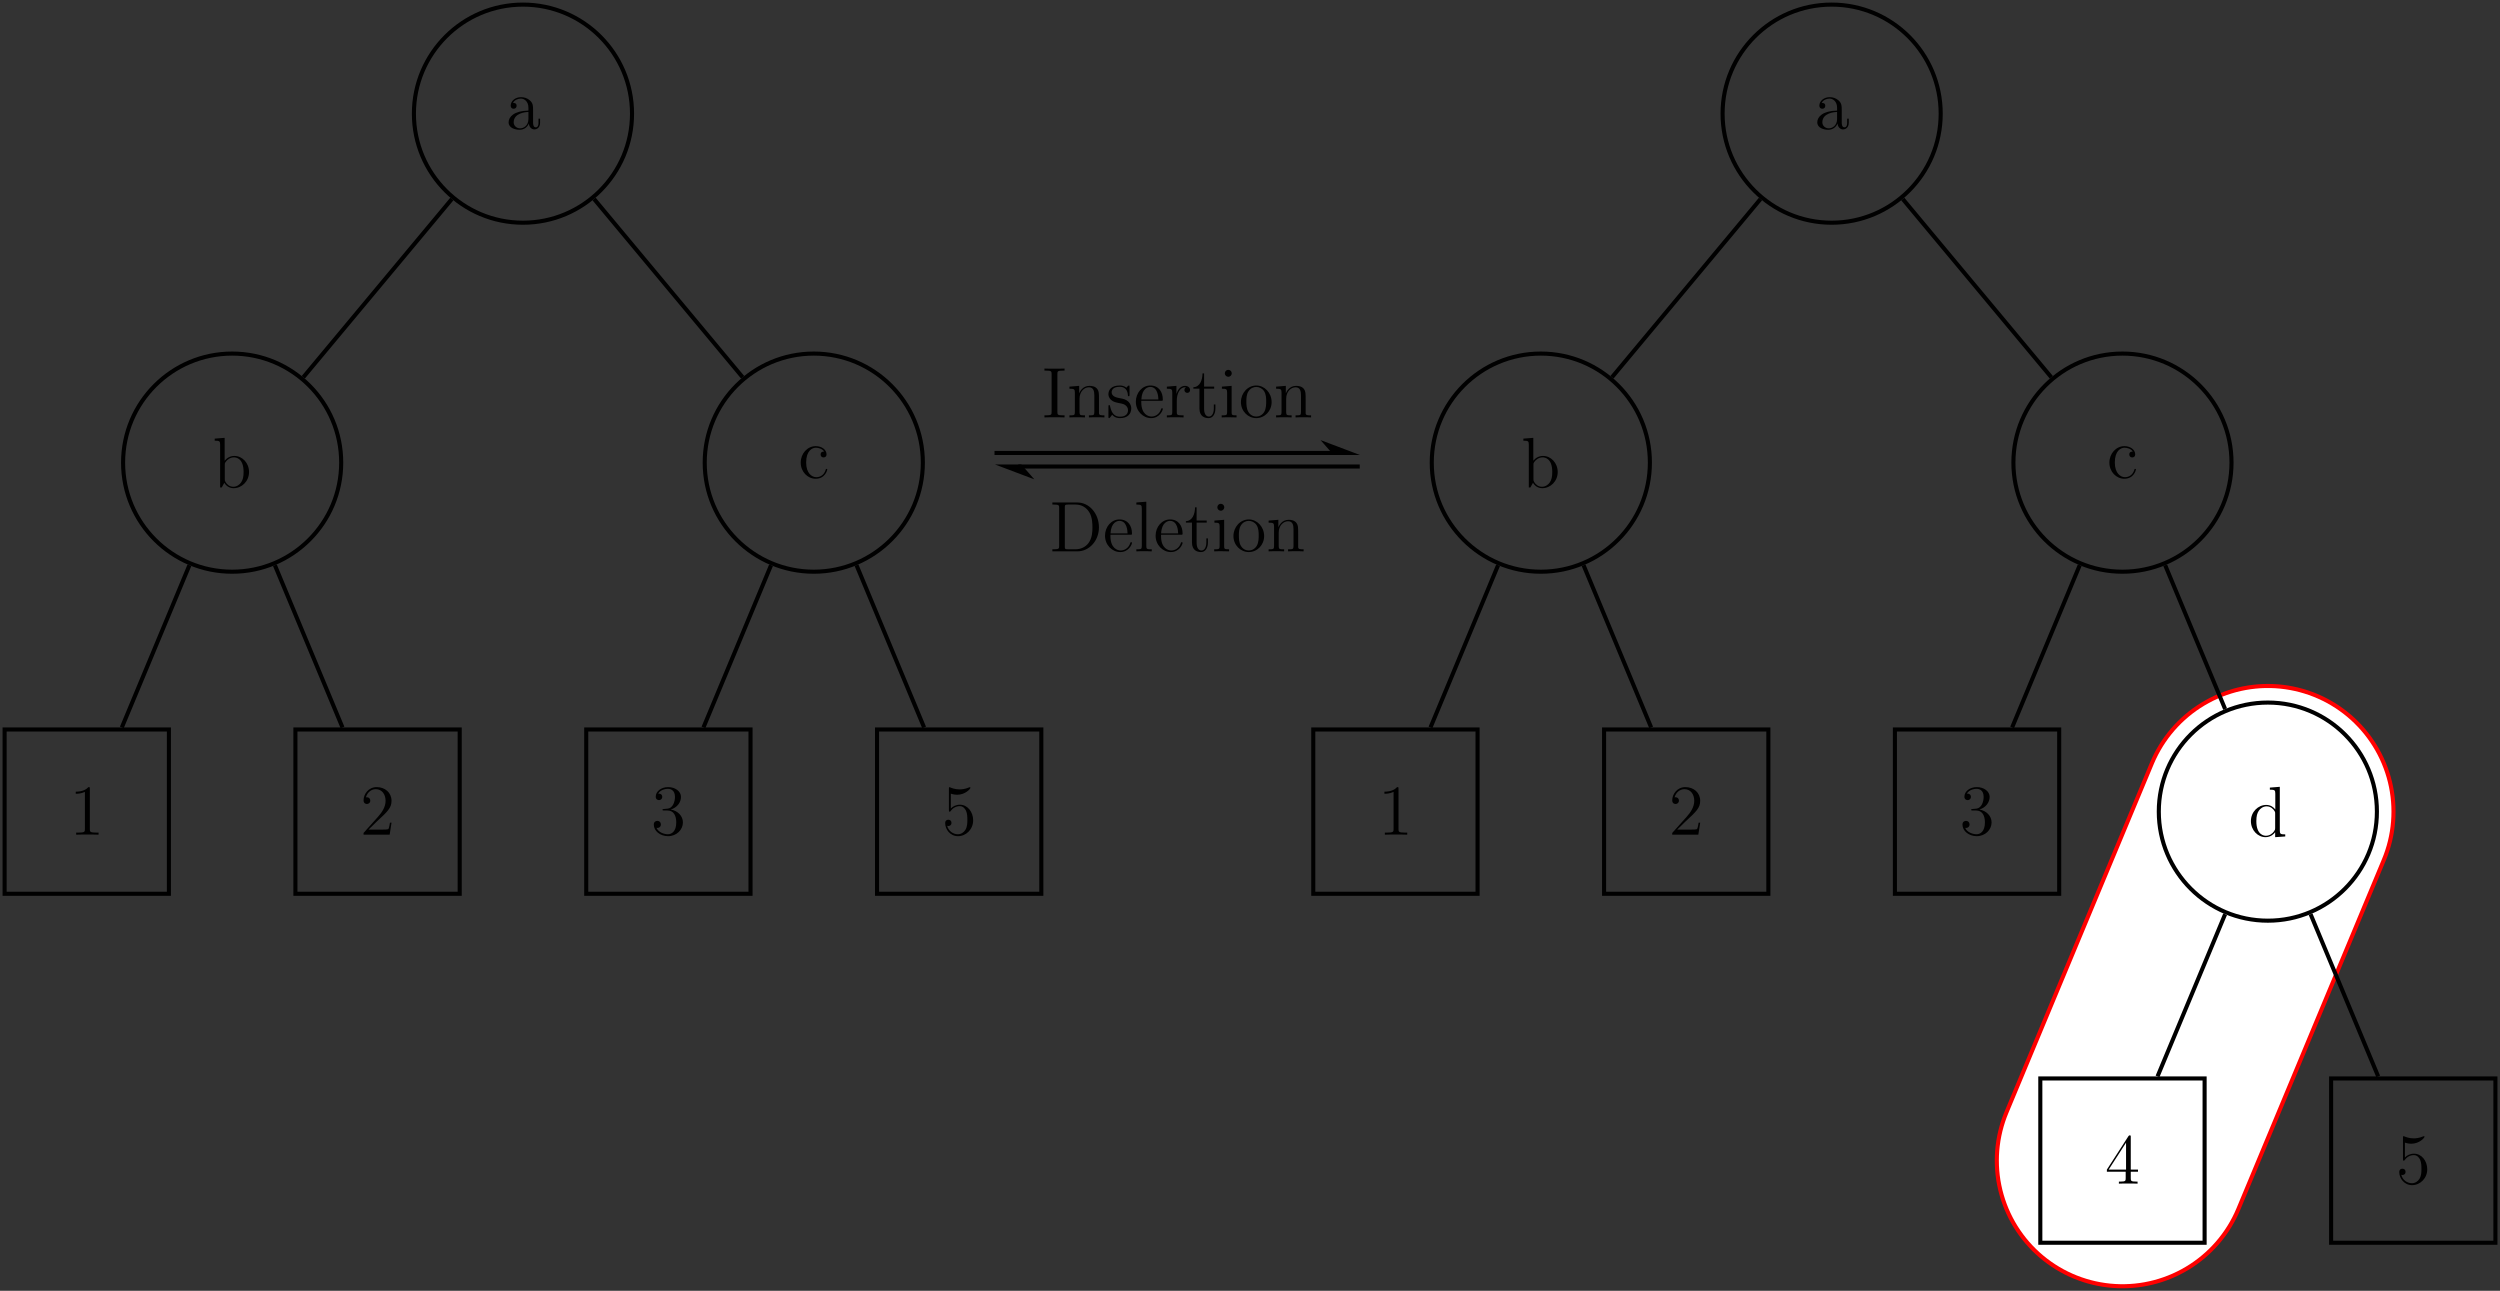 <?xml version='1.0' encoding='UTF-8'?>
<!-- This file was generated by dvisvgm 3.4.3 -->
<svg version='1.1' xmlns='http://www.w3.org/2000/svg' xmlns:xlink='http://www.w3.org/1999/xlink' width='487.368pt' height='251.644pt' viewBox='-.5 -251.144 487.368 251.644'>
<rect x="-.5" y="-251.144" width="487.368" height="251.644" fill="#333333" stroke="none"/>
<defs>
<path id='g0-49' d='M4.017-8.94C4.017-9.261 4.017-9.275 3.738-9.275C3.403-8.899 2.706-8.383 1.269-8.383V-7.978C1.59-7.978 2.287-7.978 3.055-8.341V-1.074C3.055-.572 3.013-.404 1.785-.404H1.353V0C1.73-.028 3.082-.028 3.543-.028S5.342-.028 5.719 0V-.404H5.286C4.059-.404 4.017-.572 4.017-1.074V-8.94Z'/>
<path id='g0-50' d='M6.137-2.343H5.83C5.788-2.106 5.677-1.339 5.537-1.116C5.44-.99 4.645-.99 4.226-.99H1.646C2.022-1.311 2.873-2.204 3.236-2.538C5.356-4.491 6.137-5.216 6.137-6.597C6.137-8.201 4.868-9.275 3.25-9.275S.683-7.894 .683-6.695C.683-5.984 1.297-5.984 1.339-5.984C1.632-5.984 1.995-6.193 1.995-6.639C1.995-7.03 1.73-7.295 1.339-7.295C1.213-7.295 1.186-7.295 1.144-7.281C1.409-8.229 2.162-8.871 3.068-8.871C4.254-8.871 4.979-7.88 4.979-6.597C4.979-5.412 4.296-4.38 3.501-3.487L.683-.335V0H5.774L6.137-2.343Z'/>
<path id='g0-51' d='M2.566-5.007C2.329-4.993 2.273-4.979 2.273-4.854C2.273-4.714 2.343-4.714 2.594-4.714H3.236C4.421-4.714 4.951-3.738 4.951-2.399C4.951-.572 4.003-.084 3.32-.084C2.65-.084 1.506-.404 1.102-1.325C1.548-1.255 1.953-1.506 1.953-2.008C1.953-2.413 1.66-2.692 1.269-2.692C.934-2.692 .572-2.497 .572-1.967C.572-.725 1.813 .293 3.361 .293C5.021 .293 6.249-.976 6.249-2.385C6.249-3.668 5.216-4.672 3.877-4.91C5.091-5.258 5.872-6.276 5.872-7.364C5.872-8.466 4.728-9.275 3.375-9.275C1.981-9.275 .948-8.424 .948-7.406C.948-6.848 1.381-6.737 1.59-6.737C1.883-6.737 2.218-6.946 2.218-7.364C2.218-7.811 1.883-8.006 1.576-8.006C1.492-8.006 1.465-8.006 1.423-7.992C1.953-8.94 3.264-8.94 3.333-8.94C3.794-8.94 4.7-8.731 4.7-7.364C4.7-7.099 4.659-6.318 4.254-5.719C3.836-5.105 3.361-5.063 2.985-5.049L2.566-5.007Z'/>
<path id='g0-52' d='M5.035-9.08C5.035-9.345 5.035-9.415 4.84-9.415C4.728-9.415 4.686-9.415 4.575-9.247L.377-2.734V-2.329H4.045V-1.06C4.045-.544 4.017-.404 2.999-.404H2.72V0C3.041-.028 4.142-.028 4.533-.028S6.039-.028 6.36 0V-.404H6.081C5.077-.404 5.035-.544 5.035-1.06V-2.329H6.444V-2.734H5.035V-9.08ZM4.115-7.992V-2.734H.725L4.115-7.992Z'/>
<path id='g0-53' d='M1.785-7.992C2.385-7.797 2.873-7.783 3.027-7.783C4.603-7.783 5.607-8.94 5.607-9.136C5.607-9.192 5.579-9.261 5.495-9.261C5.467-9.261 5.44-9.261 5.314-9.205C4.533-8.871 3.864-8.829 3.501-8.829C2.58-8.829 1.925-9.108 1.66-9.219C1.562-9.261 1.534-9.261 1.52-9.261C1.409-9.261 1.409-9.178 1.409-8.954V-4.812C1.409-4.561 1.409-4.477 1.576-4.477C1.646-4.477 1.66-4.491 1.799-4.659C2.19-5.23 2.845-5.565 3.543-5.565C4.282-5.565 4.645-4.882 4.756-4.645C4.993-4.101 5.007-3.417 5.007-2.887S5.007-1.562 4.617-.934C4.31-.432 3.766-.084 3.152-.084C2.232-.084 1.325-.711 1.074-1.73C1.144-1.702 1.227-1.688 1.297-1.688C1.534-1.688 1.911-1.827 1.911-2.301C1.911-2.692 1.646-2.915 1.297-2.915C1.046-2.915 .683-2.79 .683-2.246C.683-1.06 1.632 .293 3.18 .293C4.756 .293 6.137-1.032 6.137-2.803C6.137-4.463 5.021-5.844 3.557-5.844C2.762-5.844 2.148-5.495 1.785-5.105V-7.992Z'/>
<path id='g0-68' d='M.586-9.526V-9.122H.865C1.869-9.122 1.911-8.982 1.911-8.466V-1.06C1.911-.544 1.869-.404 .865-.404H.586V0H5.467C7.797 0 9.666-2.092 9.666-4.672C9.666-7.364 7.783-9.526 5.467-9.526H.586ZM3.654-.404C3.041-.404 3.013-.502 3.013-.962V-8.564C3.013-9.024 3.041-9.122 3.654-9.122H5.119C6.276-9.122 7.197-8.564 7.769-7.643C8.397-6.653 8.397-5.244 8.397-4.686C8.397-3.905 8.383-2.594 7.588-1.562C7.127-.976 6.29-.404 5.119-.404H3.654Z'/>
<path id='g0-73' d='M3.027-8.466C3.027-8.982 3.068-9.122 4.115-9.122H4.421V-9.526C4.087-9.498 2.887-9.498 2.469-9.498S.837-9.498 .502-9.526V-9.122H.809C1.855-9.122 1.897-8.982 1.897-8.466V-1.06C1.897-.544 1.855-.404 .809-.404H.502V0C.837-.028 2.036-.028 2.455-.028S4.087-.028 4.421 0V-.404H4.115C3.068-.404 3.027-.544 3.027-1.06V-8.466Z'/>
<path id='g0-97' d='M5.384-3.724C5.384-4.477 5.384-5.035 4.77-5.579C4.282-6.025 3.654-6.221 3.041-6.221C1.897-6.221 1.018-5.467 1.018-4.561C1.018-4.156 1.283-3.961 1.604-3.961C1.939-3.961 2.176-4.198 2.176-4.533C2.176-5.105 1.674-5.105 1.465-5.105C1.785-5.691 2.455-5.942 3.013-5.942C3.654-5.942 4.477-5.412 4.477-4.156V-3.599C1.674-3.557 .614-2.385 .614-1.311C.614-.209 1.897 .139 2.748 .139C3.668 .139 4.296-.418 4.561-1.088C4.617-.432 5.049 .07 5.649 .07C5.942 .07 6.751-.126 6.751-1.241V-2.022H6.444V-1.241C6.444-.446 6.109-.335 5.914-.335C5.384-.335 5.384-1.074 5.384-1.283V-3.724ZM4.477-1.967C4.477-.6 3.459-.139 2.859-.139C2.176-.139 1.604-.642 1.604-1.311C1.604-3.152 3.975-3.32 4.477-3.347V-1.967Z'/>
<path id='g0-98' d='M2.329-9.68L.391-9.526V-9.122C1.339-9.122 1.451-9.024 1.451-8.341V0H1.757C1.813-.112 2.204-.809 2.26-.907C2.58-.391 3.18 .139 4.073 .139C5.677 .139 7.085-1.213 7.085-3.013C7.085-4.784 5.774-6.151 4.226-6.151C3.459-6.151 2.803-5.802 2.329-5.216V-9.68ZM2.357-4.463C2.357-4.714 2.357-4.742 2.511-4.965C2.845-5.467 3.459-5.872 4.142-5.872C4.561-5.872 6.025-5.705 6.025-3.027C6.025-2.092 5.886-1.506 5.551-1.004C5.272-.572 4.714-.139 4.017-.139C3.264-.139 2.776-.628 2.538-1.004C2.357-1.297 2.357-1.353 2.357-1.59V-4.463Z'/>
<path id='g0-99' d='M5.049-5.161C4.882-5.161 4.366-5.161 4.366-4.589C4.366-4.254 4.603-4.017 4.937-4.017C5.258-4.017 5.523-4.212 5.523-4.617C5.523-5.551 4.547-6.221 3.417-6.221C1.785-6.221 .488-4.77 .488-3.013C.488-1.227 1.827 .139 3.403 .139C5.244 .139 5.663-1.534 5.663-1.66S5.565-1.785 5.523-1.785C5.398-1.785 5.384-1.743 5.342-1.576C5.035-.586 4.282-.167 3.529-.167C2.678-.167 1.548-.907 1.548-3.027C1.548-5.342 2.734-5.914 3.431-5.914C3.961-5.914 4.728-5.705 5.049-5.161Z'/>
<path id='g0-100' d='M4.184-9.526V-9.122C5.133-9.122 5.244-9.024 5.244-8.341V-5.258C4.951-5.663 4.352-6.151 3.501-6.151C1.883-6.151 .488-4.784 .488-2.999C.488-1.227 1.813 .139 3.347 .139C4.407 .139 5.021-.558 5.216-.823V.139L7.183 0V-.404C6.235-.404 6.123-.502 6.123-1.186V-9.68L4.184-9.526ZM5.216-1.632C5.216-1.381 5.216-1.339 5.021-1.032C4.686-.544 4.115-.139 3.417-.139C3.055-.139 1.548-.279 1.548-2.985C1.548-3.989 1.716-4.547 2.022-5.007C2.301-5.44 2.859-5.872 3.557-5.872C4.421-5.872 4.91-5.244 5.049-5.021C5.216-4.784 5.216-4.756 5.216-4.505V-1.632Z'/>
<path id='g0-101' d='M5.342-3.236C5.649-3.236 5.677-3.236 5.677-3.501C5.677-4.91 4.924-6.221 3.236-6.221C1.646-6.221 .418-4.784 .418-3.055C.418-1.213 1.841 .139 3.389 .139C5.049 .139 5.677-1.367 5.677-1.66C5.677-1.743 5.607-1.799 5.523-1.799C5.412-1.799 5.384-1.73 5.356-1.66C4.993-.488 4.059-.167 3.473-.167S1.478-.558 1.478-2.971V-3.236H5.342ZM1.492-3.501C1.604-5.691 2.831-5.942 3.222-5.942C4.714-5.942 4.798-3.975 4.812-3.501H1.492Z'/>
<path id='g0-105' d='M2.427-8.592C2.427-8.954 2.134-9.275 1.743-9.275C1.381-9.275 1.074-8.982 1.074-8.606C1.074-8.187 1.409-7.922 1.743-7.922C2.176-7.922 2.427-8.285 2.427-8.592ZM.502-5.998V-5.593C1.395-5.593 1.52-5.509 1.52-4.826V-1.032C1.52-.404 1.367-.404 .46-.404V0C.851-.028 1.52-.028 1.925-.028C2.078-.028 2.887-.028 3.361 0V-.404C2.455-.404 2.399-.474 2.399-1.018V-6.151L.502-5.998Z'/>
<path id='g0-108' d='M2.399-9.68L.46-9.526V-9.122C1.409-9.122 1.52-9.024 1.52-8.341V-1.032C1.52-.404 1.367-.404 .46-.404V0C.851-.028 1.534-.028 1.953-.028S3.068-.028 3.459 0V-.404C2.566-.404 2.399-.404 2.399-1.032V-9.68Z'/>
<path id='g0-110' d='M6.207-3.389C6.207-4.686 6.207-5.077 5.886-5.523C5.481-6.067 4.826-6.151 4.352-6.151C2.999-6.151 2.469-4.993 2.357-4.714H2.343V-6.151L.446-5.998V-5.593C1.395-5.593 1.506-5.495 1.506-4.812V-1.032C1.506-.404 1.353-.404 .446-.404V0C.809-.028 1.562-.028 1.953-.028C2.357-.028 3.11-.028 3.473 0V-.404C2.58-.404 2.413-.404 2.413-1.032V-3.626C2.413-5.091 3.375-5.872 4.24-5.872S5.3-5.161 5.3-4.31V-1.032C5.3-.404 5.147-.404 4.24-.404V0C4.603-.028 5.356-.028 5.746-.028C6.151-.028 6.904-.028 7.267 0V-.404C6.569-.404 6.221-.404 6.207-.823V-3.389Z'/>
<path id='g0-111' d='M6.402-2.985C6.402-4.784 5.035-6.221 3.417-6.221C1.743-6.221 .418-4.742 .418-2.985C.418-1.2 1.813 .139 3.403 .139C5.049 .139 6.402-1.227 6.402-2.985ZM3.417-.167C2.901-.167 2.273-.391 1.869-1.074C1.492-1.702 1.478-2.525 1.478-3.11C1.478-3.64 1.478-4.491 1.911-5.119C2.301-5.719 2.915-5.942 3.403-5.942C3.947-5.942 4.533-5.691 4.91-5.147C5.342-4.505 5.342-3.626 5.342-3.11C5.342-2.622 5.342-1.757 4.979-1.102C4.589-.432 3.947-.167 3.417-.167Z'/>
<path id='g0-114' d='M2.329-3.25C2.329-4.603 2.887-5.872 3.961-5.872C4.073-5.872 4.101-5.872 4.156-5.858C4.045-5.802 3.822-5.719 3.822-5.342C3.822-4.937 4.142-4.784 4.366-4.784C4.645-4.784 4.924-4.965 4.924-5.342C4.924-5.76 4.547-6.151 3.947-6.151C2.762-6.151 2.357-4.868 2.273-4.603H2.26V-6.151L.391-5.998V-5.593C1.339-5.593 1.451-5.495 1.451-4.812V-1.032C1.451-.404 1.297-.404 .391-.404V0C.781-.028 1.548-.028 1.967-.028C2.343-.028 3.333-.028 3.654 0V-.404H3.375C2.357-.404 2.329-.558 2.329-1.06V-3.25Z'/>
<path id='g0-115' d='M4.575-5.9C4.575-6.151 4.575-6.221 4.435-6.221C4.324-6.221 4.059-5.914 3.961-5.788C3.529-6.137 3.096-6.221 2.65-6.221C.962-6.221 .46-5.3 .46-4.533C.46-4.38 .46-3.891 .99-3.403C1.437-3.013 1.911-2.915 2.552-2.79C3.32-2.636 3.501-2.594 3.85-2.315C4.101-2.106 4.282-1.799 4.282-1.409C4.282-.809 3.933-.139 2.706-.139C1.785-.139 1.116-.669 .809-2.064C.753-2.315 .753-2.329 .739-2.343C.711-2.399 .656-2.399 .614-2.399C.46-2.399 .46-2.329 .46-2.078V-.181C.46 .07 .46 .139 .6 .139C.669 .139 .683 .126 .921-.167C.99-.265 .99-.293 1.2-.516C1.73 .139 2.483 .139 2.72 .139C4.184 .139 4.91-.669 4.91-1.771C4.91-2.525 4.449-2.971 4.324-3.096C3.822-3.529 3.445-3.612 2.525-3.78C2.106-3.864 1.088-4.059 1.088-4.896C1.088-5.328 1.381-5.97 2.636-5.97C4.156-5.97 4.24-4.672 4.268-4.24C4.282-4.129 4.38-4.129 4.421-4.129C4.575-4.129 4.575-4.198 4.575-4.449V-5.9Z'/>
<path id='g0-116' d='M2.343-5.607H4.31V-6.011H2.343V-8.578H2.036C2.022-7.267 1.52-5.928 .251-5.886V-5.607H1.437V-1.73C1.437-.181 2.469 .139 3.208 .139C4.087 .139 4.547-.725 4.547-1.73V-2.525H4.24V-1.757C4.24-.753 3.836-.167 3.292-.167C2.343-.167 2.343-1.465 2.343-1.702V-5.607Z'/>
</defs>
<g id='page1'>
<path d='M441.613-92.922L413.266-24.887' stroke='#f00' fill='none' stroke-width='49.784' stroke-linecap='round'/>
<path d='M441.613-92.922L413.266-24.887' stroke='#fff' fill='none' stroke-width='48.19' stroke-linecap='round'/>
<path d='M122.711-228.984C122.711-240.727 113.191-250.246 101.449-250.246C89.711-250.246 80.191-240.727 80.191-228.984C80.191-217.242 89.711-207.727 101.449-207.727C113.191-207.727 122.711-217.242 122.711-228.984Z' stroke='#000' fill='none' stroke-width='.797' stroke-miterlimit='10'/>
<g transform='matrix(1 0 0 1 -3.414 3.003)'>
<use x='101.451' y='-228.985' xlink:href='#g0-97'/>
</g>
<path d='M66.016-160.953C66.016-172.695 56.5-182.215 44.758-182.215S23.496-172.695 23.496-160.953S33.016-139.691 44.758-139.691S66.016-149.211 66.016-160.953Z' stroke='#000' fill='none' stroke-width='.797' stroke-miterlimit='10'/>
<g transform='matrix(1 0 0 1 -60.487 72.875)'>
<use x='101.451' y='-228.985' xlink:href='#g0-98'/>
</g>
<path d='M87.586-212.348L58.621-177.59' stroke='#000' fill='none' stroke-width='.797' stroke-miterlimit='10'/>
<path d='M32.426-108.934H.398V-76.906H32.426Z' stroke='#000' fill='none' stroke-width='.797' stroke-miterlimit='10'/>
<g transform='matrix(1 0 0 1 -88.455 140.559)'>
<use x='101.451' y='-228.985' xlink:href='#g0-49'/>
</g>
<path d='M36.43-140.961L23.25-109.332' stroke='#000' fill='none' stroke-width='.797' stroke-miterlimit='10'/>
<path d='M89.117-108.934H57.09V-76.906H89.117Z' stroke='#000' fill='none' stroke-width='.797' stroke-miterlimit='10'/>
<g transform='matrix(1 0 0 1 -31.761 140.559)'>
<use x='101.451' y='-228.985' xlink:href='#g0-50'/>
</g>
<path d='M53.086-140.961L66.266-109.332' stroke='#000' fill='none' stroke-width='.797' stroke-miterlimit='10'/>
<path d='M179.406-160.953C179.406-172.695 169.887-182.215 158.144-182.215S136.883-172.695 136.883-160.953S146.402-139.691 158.144-139.691S179.406-149.211 179.406-160.953Z' stroke='#000' fill='none' stroke-width='.797' stroke-miterlimit='10'/>
<g transform='matrix(1 0 0 1 53.659 71.035)'>
<use x='101.451' y='-228.985' xlink:href='#g0-99'/>
</g>
<path d='M115.316-212.348L144.281-177.59' stroke='#000' fill='none' stroke-width='.797' stroke-miterlimit='10'/>
<path d='M145.812-108.934H113.785V-76.906H145.812Z' stroke='#000' fill='none' stroke-width='.797' stroke-miterlimit='10'/>
<g transform='matrix(1 0 0 1 24.933 140.559)'>
<use x='101.451' y='-228.985' xlink:href='#g0-51'/>
</g>
<path d='M149.816-140.961L136.637-109.332' stroke='#000' fill='none' stroke-width='.797' stroke-miterlimit='10'/>
<path d='M202.504-108.934H170.477V-76.906H202.504Z' stroke='#000' fill='none' stroke-width='.797' stroke-miterlimit='10'/>
<g transform='matrix(1 0 0 1 81.626 140.559)'>
<use x='101.451' y='-228.985' xlink:href='#g0-53'/>
</g>
<path d='M166.473-140.961L179.652-109.332' stroke='#000' fill='none' stroke-width='.797' stroke-miterlimit='10'/>
<path d='M377.832-228.984C377.832-240.727 368.313-250.246 356.574-250.246C344.832-250.246 335.313-240.727 335.313-228.984C335.313-217.242 344.832-207.727 356.574-207.727C368.313-207.727 377.832-217.242 377.832-228.984Z' stroke='#000' fill='none' stroke-width='.797' stroke-miterlimit='10'/>
<g transform='matrix(1 0 0 1 251.707 3.003)'>
<use x='101.451' y='-228.985' xlink:href='#g0-97'/>
</g>
<path d='M321.141-160.953C321.141-172.695 311.621-182.215 299.879-182.215S278.617-172.695 278.617-160.953S288.137-139.691 299.879-139.691S321.141-149.211 321.141-160.953Z' stroke='#000' fill='none' stroke-width='.797' stroke-miterlimit='10'/>
<g transform='matrix(1 0 0 1 194.634 72.875)'>
<use x='101.451' y='-228.985' xlink:href='#g0-98'/>
</g>
<path d='M342.707-212.348L313.742-177.59' stroke='#000' fill='none' stroke-width='.797' stroke-miterlimit='10'/>
<path d='M287.547-108.934H255.52V-76.906H287.547Z' stroke='#000' fill='none' stroke-width='.797' stroke-miterlimit='10'/>
<g transform='matrix(1 0 0 1 166.667 140.559)'>
<use x='101.451' y='-228.985' xlink:href='#g0-49'/>
</g>
<path d='M291.551-140.961L278.371-109.332' stroke='#000' fill='none' stroke-width='.797' stroke-miterlimit='10'/>
<path d='M344.238-108.934H312.211V-76.906H344.238Z' stroke='#000' fill='none' stroke-width='.797' stroke-miterlimit='10'/>
<g transform='matrix(1 0 0 1 223.36 140.559)'>
<use x='101.451' y='-228.985' xlink:href='#g0-50'/>
</g>
<path d='M308.207-140.961L321.387-109.332' stroke='#000' fill='none' stroke-width='.797' stroke-miterlimit='10'/>
<path d='M434.527-160.953C434.527-172.695 425.008-182.215 413.266-182.215C401.523-182.215 392.008-172.695 392.008-160.953S401.523-139.691 413.266-139.691C425.008-139.691 434.527-149.211 434.527-160.953Z' stroke='#000' fill='none' stroke-width='.797' stroke-miterlimit='10'/>
<g transform='matrix(1 0 0 1 308.78 71.035)'>
<use x='101.451' y='-228.985' xlink:href='#g0-99'/>
</g>
<path d='M370.438-212.348L399.402-177.59' stroke='#000' fill='none' stroke-width='.797' stroke-miterlimit='10'/>
<path d='M400.934-108.934H368.906V-76.906H400.934Z' stroke='#000' fill='none' stroke-width='.797' stroke-miterlimit='10'/>
<g transform='matrix(1 0 0 1 280.054 140.559)'>
<use x='101.451' y='-228.985' xlink:href='#g0-51'/>
</g>
<path d='M404.938-140.961L391.758-109.332' stroke='#000' fill='none' stroke-width='.797' stroke-miterlimit='10'/>
<path d='M462.871-92.922C462.871-104.664 453.355-114.18 441.613-114.18S420.352-104.664 420.352-92.922S429.871-71.66 441.613-71.66S462.871-81.18 462.871-92.922Z' stroke='#000' fill='none' stroke-width='.797' stroke-miterlimit='10'/>
<g transform='matrix(1 0 0 1 336.368 140.907)'>
<use x='101.451' y='-228.985' xlink:href='#g0-100'/>
</g>
<path d='M421.594-140.961L433.285-112.91' stroke='#000' fill='none' stroke-width='.797' stroke-miterlimit='10'/>
<path d='M429.281-40.902H397.254V-8.875H429.281Z' stroke='#000' fill='none' stroke-width='.797' stroke-miterlimit='10'/>
<g transform='matrix(1 0 0 1 308.401 208.591)'>
<use x='101.451' y='-228.985' xlink:href='#g0-52'/>
</g>
<path d='M433.285-72.93L420.105-41.301' stroke='#000' fill='none' stroke-width='.797' stroke-miterlimit='10'/>
<path d='M485.973-40.902H453.945V-8.875H485.973Z' stroke='#000' fill='none' stroke-width='.797' stroke-miterlimit='10'/>
<g transform='matrix(1 0 0 1 365.095 208.591)'>
<use x='101.451' y='-228.985' xlink:href='#g0-53'/>
</g>
<path d='M449.941-72.93L463.121-41.301' stroke='#000' fill='none' stroke-width='.797' stroke-miterlimit='10'/>
<path d='M193.379-162.84H260.07' stroke='#000' fill='none' stroke-width='.797' stroke-miterlimit='10'/>
<path d='M262.449-162.84L258.293-164.41L259.672-162.84Z'/>
<path d='M262.449-162.84L258.293-164.41L259.672-162.84Z' stroke='#000' fill='none' stroke-width='.797' stroke-miterlimit='10'/>
<g transform='matrix(1 0 0 1 101.159 59.214)'>
<use x='101.451' y='-228.985' xlink:href='#g0-73'/>
<use x='106.378' y='-228.985' xlink:href='#g0-110'/>
<use x='113.965' y='-228.985' xlink:href='#g0-115'/>
<use x='119.352' y='-228.985' xlink:href='#g0-101'/>
<use x='125.422' y='-228.985' xlink:href='#g0-114'/>
<use x='130.733' y='-228.985' xlink:href='#g0-116'/>
<use x='136.044' y='-228.985' xlink:href='#g0-105'/>
<use x='139.838' y='-228.985' xlink:href='#g0-111'/>
<use x='146.666' y='-228.985' xlink:href='#g0-110'/>
</g>
<path d='M264.578-160.199H198.023' stroke='#000' fill='none' stroke-width='.797' stroke-miterlimit='10'/>
<path d='M195.645-160.2L199.797-158.629L198.422-160.2Z'/>
<path d='M195.645-160.2L199.797-158.629L198.422-160.2Z' stroke='#000' fill='none' stroke-width='.797' stroke-miterlimit='10'/>
<g transform='matrix(1 0 0 1 102.619 85.326)'>
<use x='101.451' y='-228.985' xlink:href='#g0-68'/>
<use x='111.881' y='-228.985' xlink:href='#g0-101'/>
<use x='117.951' y='-228.985' xlink:href='#g0-108'/>
<use x='121.745' y='-228.985' xlink:href='#g0-101'/>
<use x='127.815' y='-228.985' xlink:href='#g0-116'/>
<use x='133.126' y='-228.985' xlink:href='#g0-105'/>
<use x='136.919' y='-228.985' xlink:href='#g0-111'/>
<use x='143.748' y='-228.985' xlink:href='#g0-110'/>
</g>
</g>
</svg>